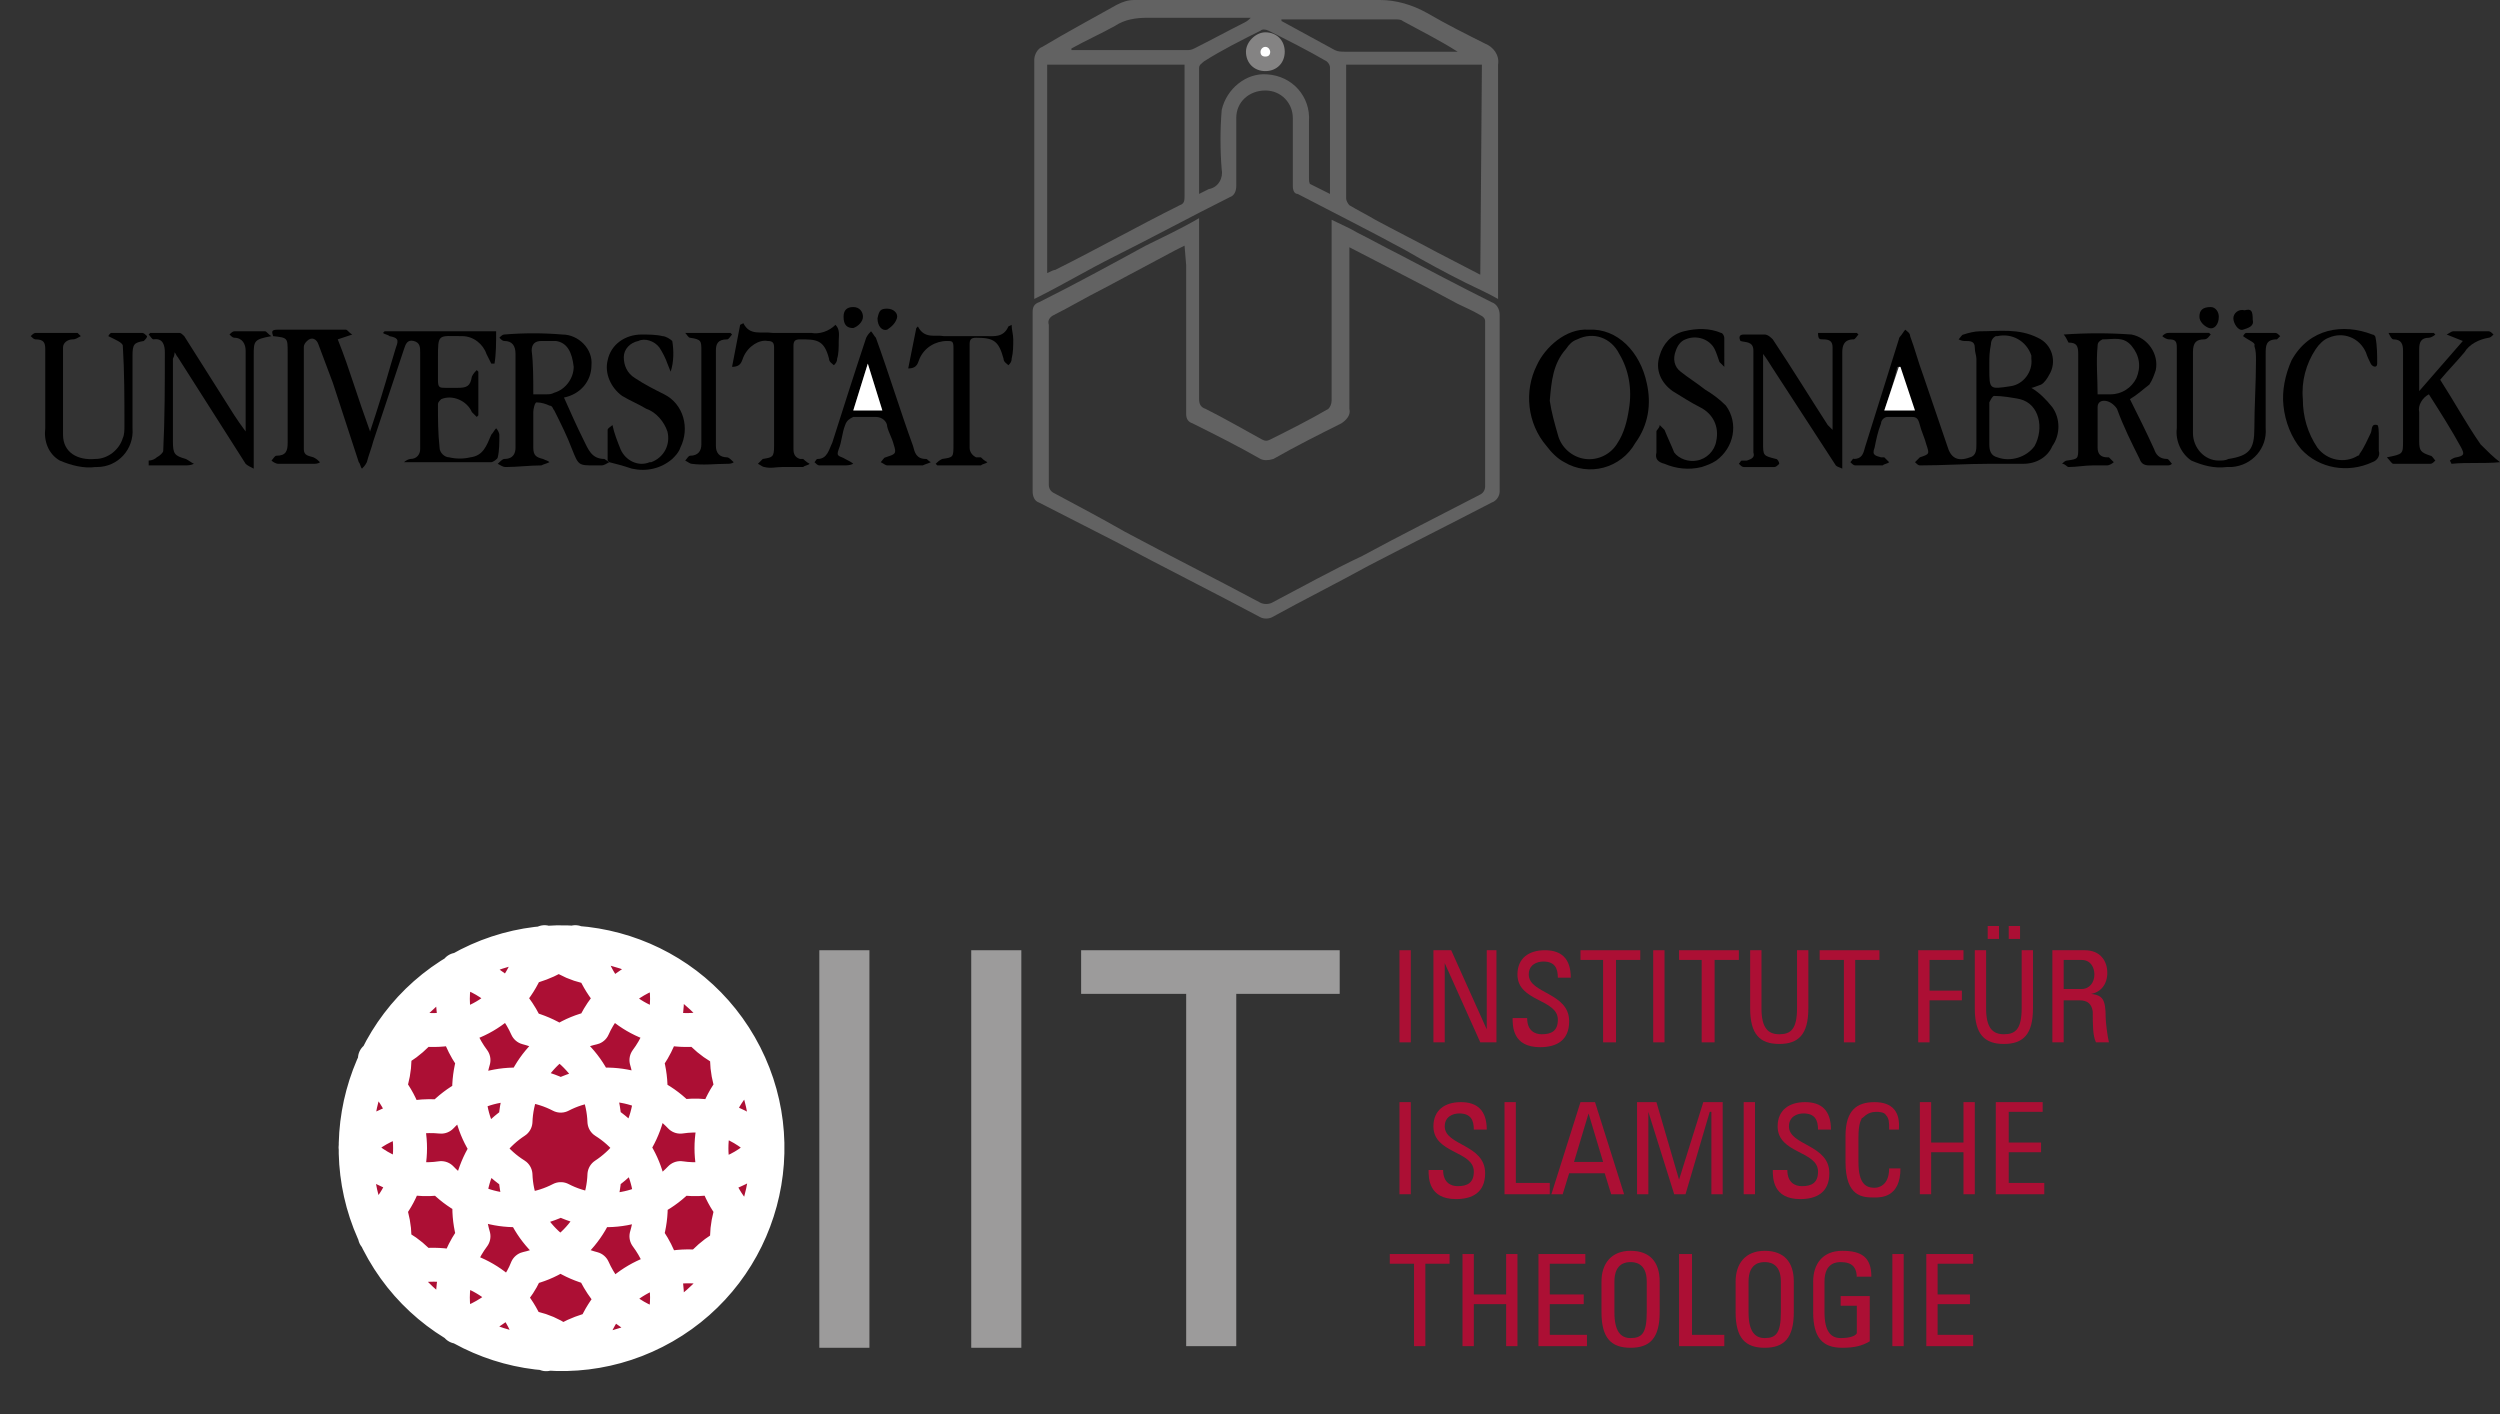 <?xml version="1.0" encoding="utf-8"?>
<!-- Generator: Adobe Illustrator 23.1.0, SVG Export Plug-In . SVG Version: 6.00 Build 0)  -->
<svg version="1.1" id="Ebene_1" xmlns="http://www.w3.org/2000/svg" xmlns:xlink="http://www.w3.org/1999/xlink" x="0px" y="0px"
	 viewBox="0 0 154.7 87.5" style="enable-background:new 0 0 154.7 87.5;" xml:space="preserve">
<rect x="0" y="0" width="154.7" height="87.5" fill="#333333" stroke="none"/>
<style type="text/css">
	.st0{fill:none;stroke:#85BC21;stroke-miterlimit:10;}
	.st1{fill:#1D1D1B;}
	.st2{fill:#AC0F34;}
	.st3{fill:none;stroke:#FFFFFF;stroke-width:2.098;stroke-linecap:round;stroke-linejoin:round;}
	.st4{fill:#9C9B9B;}
	.st5{fill:none;}
	.st6{fill:#626262;}
	.st7{fill:#FFFFFF;}
	.st8{fill:#848383;}
</style>
<path class="st2" d="M46.2,76.6c-1.2,0.3-2.1,0.9-2.9,1.8c-2.8-0.3-5.4,1.2-6.5,3.8c-1.2,0.3-2.1,0.8-3,1.6 M45.2,63.9
	c-0.3,1.2-0.3,2.2,0.1,3.4c-1.7,2.2-1.7,5.3,0,7.5c-0.4,1.2-0.4,2.2-0.1,3.4 M47.4,71c-1.4-1.5-3.3-2.2-5.3-1.9
	c-1.9-2-4.9-2.6-7.4-1.3c-2.5-1.3-5.5-0.7-7.4,1.3c-2-0.2-4,0.5-5.3,1.9c1.4,1.5,3.3,2.2,5.3,1.9c1.9,2,4.9,2.6,7.4,1.3
	c2.5,1.3,5.5,0.7,7.4-1.3C44.1,73.2,46.1,72.5,47.4,71 M33.7,58.3c0.9,0.9,1.8,1.4,3,1.6c1.1,2.6,3.7,4.1,6.5,3.8
	c0.8,0.9,1.7,1.4,2.9,1.8 M23.2,65.5c1.2-0.3,2.1-0.9,2.9-1.8c2.8,0.3,5.4-1.2,6.5-3.8c1.2-0.3,2.1-0.8,3-1.6 M35.6,83.7
	c-0.9-0.9-1.8-1.4-3-1.6c-1.1-2.6-3.7-4.1-6.5-3.8c-0.8-0.9-1.7-1.4-2.9-1.8 M24.2,78.2c0.3-1.2,0.3-2.2-0.1-3.4
	c1.7-2.2,1.7-5.3,0-7.5c0.4-1.2,0.4-2.2,0.1-3.4 M29.3,65.6c-0.8,2.7,0.2,5.6,2.6,7.1c0.1,2.8,2.1,5.1,4.8,5.8
	c0.8,1.8,2.4,3.2,4.3,3.6c0.6-1.9,0.2-4-1-5.6c0.8-2.7-0.2-5.6-2.6-7.1c-0.1-2.8-2.1-5.1-4.8-5.8c-0.8-1.8-2.4-3.2-4.3-3.6
	C27.7,61.9,28.1,64,29.3,65.6 M36.7,63.6c-2.7,0.6-4.7,3-4.8,5.8c-2.3,1.5-3.4,4.4-2.6,7.1c-1.2,1.6-1.6,3.7-1,5.6
	c1.9-0.5,3.6-1.8,4.3-3.6c2.7-0.6,4.7-3,4.8-5.8c2.3-1.5,3.4-4.4,2.6-7.1c1.2-1.6,1.6-3.7,1-5.6C39.1,60.5,37.5,61.8,36.7,63.6
	 M41.1,82.1c6.1-3.5,8.2-11.3,4.7-17.4c-3.5-6.1-11.3-8.2-17.4-4.7c-6.1,3.5-8.2,11.3-4.7,17.4C27.2,83.5,35,85.6,41.1,82.1"/>
<path class="st3" d="M46.2,76.6c-1.2,0.3-2.1,0.9-2.9,1.8c-2.8-0.3-5.4,1.2-6.5,3.8c-1.2,0.3-2.1,0.8-3,1.6 M45.2,63.9
	c-0.3,1.2-0.3,2.2,0.1,3.4c-1.7,2.2-1.7,5.3,0,7.5c-0.4,1.2-0.4,2.2-0.1,3.4 M47.4,71c-1.4-1.5-3.3-2.2-5.3-1.9
	c-1.9-2-4.9-2.6-7.4-1.3c-2.5-1.3-5.5-0.7-7.4,1.3c-2-0.2-4,0.5-5.3,1.9c1.4,1.5,3.3,2.2,5.3,1.9c1.9,2,4.9,2.6,7.4,1.3
	c2.5,1.3,5.5,0.7,7.4-1.3C44.1,73.2,46.1,72.5,47.4,71z M33.7,58.3c0.9,0.9,1.8,1.4,3,1.6c1.1,2.6,3.7,4.1,6.5,3.8
	c0.8,0.9,1.7,1.4,2.9,1.8 M23.2,65.5c1.2-0.3,2.1-0.9,2.9-1.8c2.8,0.3,5.4-1.2,6.5-3.8c1.2-0.3,2.1-0.8,3-1.6 M35.6,83.7
	c-0.9-0.9-1.8-1.4-3-1.6c-1.1-2.6-3.7-4.1-6.5-3.8c-0.8-0.9-1.7-1.4-2.9-1.8 M24.2,78.2c0.3-1.2,0.3-2.2-0.1-3.4
	c1.7-2.2,1.7-5.3,0-7.5c0.4-1.2,0.4-2.2,0.1-3.4 M29.3,65.6c-0.8,2.7,0.2,5.6,2.6,7.1c0.1,2.8,2.1,5.1,4.8,5.8
	c0.8,1.8,2.4,3.2,4.3,3.6c0.6-1.9,0.2-4-1-5.6c0.8-2.7-0.2-5.6-2.6-7.1c-0.1-2.8-2.1-5.1-4.8-5.8c-0.8-1.8-2.4-3.2-4.3-3.6
	C27.7,61.9,28.1,64,29.3,65.6z M36.7,63.6c-2.7,0.6-4.7,3-4.8,5.8c-2.3,1.5-3.4,4.4-2.6,7.1c-1.2,1.6-1.6,3.7-1,5.6
	c1.9-0.5,3.6-1.8,4.3-3.6c2.7-0.6,4.7-3,4.8-5.8c2.3-1.5,3.4-4.4,2.6-7.1c1.2-1.6,1.6-3.7,1-5.6C39.1,60.5,37.5,61.8,36.7,63.6z
	 M41.1,82.1c6.1-3.5,8.2-11.3,4.7-17.4c-3.5-6.1-11.3-8.2-17.4-4.7c-6.1,3.5-8.2,11.3-4.7,17.4C27.2,83.5,35,85.6,41.1,82.1z"/>
<rect x="86.6" y="58.8" class="st2" width="0.7" height="5.7"/>
<polygon class="st2" points="92.6,58.8 92.6,64.5 91.6,64.5 89.4,59.6 89.4,59.6 89.4,64.5 88.7,64.5 88.7,58.8 89.8,58.8 92,63.7 
	92,63.7 92,58.8 "/>
<path class="st2" d="M94.5,62.8v0.2c0,0.8,0.5,1,0.9,1c0.6,0,1-0.2,1-0.9c0-1.3-2.5-1.1-2.5-2.8c0-1,0.7-1.5,1.7-1.5
	c1,0,1.6,0.5,1.6,1.7h-0.8c0-0.6-0.2-1-0.9-1c-0.4,0-0.9,0.2-0.9,0.8c0,1.2,2.5,1.1,2.5,2.9c0,1.2-0.8,1.6-1.8,1.6
	c-1.7,0-1.7-1.3-1.7-1.8H94.5z"/>
<polygon class="st2" points="101.5,58.8 101.5,59.4 100,59.4 100,64.5 99.2,64.5 99.2,59.4 97.8,59.4 97.8,58.8 "/>
<rect x="102.3" y="58.8" class="st2" width="0.7" height="5.7"/>
<polygon class="st2" points="107.6,58.8 107.6,59.4 106.1,59.4 106.1,64.5 105.3,64.5 105.3,59.4 103.9,59.4 103.9,58.8 "/>
<path class="st2" d="M108.3,58.8h0.7v3.6c0,1.2,0.4,1.6,1.1,1.6c0.7,0,1.1-0.3,1.1-1.6v-3.6h0.7v3.6c0,1.6-0.6,2.2-1.8,2.2
	c-1.2,0-1.8-0.6-1.8-2.2V58.8z"/>
<polygon class="st2" points="116.3,58.8 116.3,59.4 114.8,59.4 114.8,64.5 114.1,64.5 114.1,59.4 112.6,59.4 112.6,58.8 "/>
<polygon class="st2" points="118.7,64.5 118.7,58.8 121.5,58.8 121.5,59.4 119.4,59.4 119.4,61.3 121.4,61.3 121.4,61.9 119.4,61.9 
	119.4,64.5 "/>
<path class="st2" d="M122.2,58.8h0.7v3.6c0,1.2,0.4,1.6,1.1,1.6c0.7,0,1.1-0.3,1.1-1.6v-3.6h0.7v3.6c0,1.6-0.6,2.2-1.8,2.2
	c-1.2,0-1.8-0.6-1.8-2.2V58.8z M123.7,58.1h-0.7v-0.8h0.7V58.1z M125,58.1h-0.7v-0.8h0.7V58.1z"/>
<path class="st2" d="M127.7,61.9v2.6H127v-5.7h2c1,0,1.4,0.7,1.4,1.4c0,0.7-0.4,1.2-1,1.3v0c0.7,0.1,0.9,0.3,0.9,1.5
	c0,0.2,0.1,1.1,0.2,1.5h-0.8c-0.2-0.4-0.2-1.1-0.2-1.9c-0.1-0.7-0.6-0.7-0.9-0.7H127.7z M127.7,61.2h1.1c0.5,0,0.8-0.4,0.8-0.9
	c0-0.4-0.2-0.9-0.8-0.9h-1.1V61.2z"/>
<rect x="86.6" y="68.2" class="st2" width="0.7" height="5.7"/>
<path class="st2" d="M89.3,72.2v0.2c0,0.8,0.5,1,0.9,1c0.6,0,1-0.2,1-0.9c0-1.3-2.5-1.1-2.5-2.8c0-1,0.7-1.5,1.7-1.5
	c1,0,1.6,0.5,1.6,1.7h-0.8c0-0.6-0.2-1-0.9-1c-0.4,0-0.9,0.2-0.9,0.8c0,1.2,2.5,1.1,2.5,2.9c0,1.2-0.8,1.6-1.8,1.6
	c-1.7,0-1.7-1.3-1.7-1.8H89.3z"/>
<polygon class="st2" points="93.1,73.9 93.1,68.2 93.8,68.2 93.8,73.2 95.9,73.2 95.9,73.9 "/>
<path class="st2" d="M97.8,68.2h0.9l1.8,5.7h-0.8l-0.4-1.3h-2.2l-0.4,1.3H96L97.8,68.2z M98.3,68.9L98.3,68.9l-0.9,3h1.8L98.3,68.9z
	"/>
<polygon class="st2" points="102,73.9 101.3,73.9 101.3,68.2 102.5,68.2 103.9,73 103.9,73 105.4,68.2 106.6,68.2 106.6,73.9 
	105.9,73.9 105.9,68.8 105.8,68.8 104.3,73.9 103.6,73.9 102,68.8 102,68.8 "/>
<rect x="107.9" y="68.2" class="st2" width="0.7" height="5.7"/>
<path class="st2" d="M110.6,72.2v0.2c0,0.8,0.5,1,0.9,1c0.6,0,1-0.2,1-0.9c0-1.3-2.5-1.1-2.5-2.8c0-1,0.7-1.5,1.7-1.5
	c1,0,1.6,0.5,1.6,1.7h-0.8c0-0.6-0.2-1-0.9-1c-0.4,0-0.9,0.2-0.9,0.8c0,1.2,2.5,1.1,2.5,2.9c0,1.2-0.8,1.6-1.8,1.6
	c-1.7,0-1.7-1.3-1.7-1.8H110.6z"/>
<path class="st2" d="M116.9,69.8c0-0.3,0-0.6-0.2-0.8c-0.1-0.2-0.5-0.2-0.6-0.2c-0.6,0-0.8,0.4-0.9,0.4c0,0.1-0.2,0.2-0.2,1.2v1.5
	c0,1.4,0.5,1.6,1,1.6c0.2,0,0.9-0.1,0.9-1.2h0.7c0,1.8-1.2,1.8-1.6,1.8c-0.7,0-1.8,0-1.8-2.2v-1.6c0-1.6,0.7-2.1,1.8-2.1
	c1.1,0,1.6,0.6,1.5,1.7H116.9z"/>
<polygon class="st2" points="118.8,73.9 118.8,68.2 119.5,68.2 119.5,70.7 121.5,70.7 121.5,68.2 122.2,68.2 122.2,73.9 121.5,73.9 
	121.5,71.3 119.5,71.3 119.5,73.9 "/>
<polygon class="st2" points="123.5,73.9 123.5,68.2 126.4,68.2 126.4,68.8 124.3,68.8 124.3,70.7 126.3,70.7 126.3,71.3 124.3,71.3 
	124.3,73.2 126.5,73.2 126.5,73.9 "/>
<polygon class="st2" points="89.7,77.6 89.7,78.2 88.2,78.2 88.2,83.3 87.5,83.3 87.5,78.2 86,78.2 86,77.6 "/>
<polygon class="st2" points="90.5,83.3 90.5,77.6 91.2,77.6 91.2,80.1 93.2,80.1 93.2,77.6 93.9,77.6 93.9,83.3 93.2,83.3 
	93.2,80.7 91.2,80.7 91.2,83.3 "/>
<polygon class="st2" points="95.2,83.3 95.2,77.6 98.1,77.6 98.1,78.2 95.9,78.2 95.9,80.1 98,80.1 98,80.7 95.9,80.7 95.9,82.6 
	98.2,82.6 98.2,83.3 "/>
<path class="st2" d="M99.1,81.2v-1.9c0-1.1,0.6-1.9,1.8-1.9c1.2,0,1.8,0.7,1.8,1.9v1.9c0,1.6-0.6,2.2-1.8,2.2
	C99.7,83.4,99.1,82.8,99.1,81.2 M101.9,81.2v-1.9c0-1.2-0.8-1.2-1-1.2c-0.2,0-1,0-1,1.2v1.9c0,1.2,0.4,1.6,1,1.6
	C101.6,82.8,101.9,82.5,101.9,81.2"/>
<polygon class="st2" points="103.9,83.3 103.9,77.6 104.7,77.6 104.7,82.6 106.7,82.6 106.7,83.3 "/>
<path class="st2" d="M107.4,81.2v-1.9c0-1.1,0.6-1.9,1.8-1.9c1.2,0,1.8,0.7,1.8,1.9v1.9c0,1.6-0.6,2.2-1.8,2.2
	C108,83.4,107.4,82.8,107.4,81.2 M110.2,81.2v-1.9c0-1.2-0.8-1.2-1-1.2c-0.2,0-1,0-1,1.2v1.9c0,1.2,0.4,1.6,1,1.6
	C109.9,82.8,110.2,82.5,110.2,81.2"/>
<path class="st2" d="M114.9,79.1c0-0.7-0.3-1-1-1c-0.2,0-1,0-1,1.2v1.9c0,1.2,0.4,1.6,1,1.6c0.5,0,0.9-0.1,1-0.3v-1.7h-1v-0.6h1.8
	V83c-0.5,0.3-1,0.4-1.7,0.4c-1.2,0-1.8-0.6-1.8-2.2v-1.9c0-1.1,0.6-1.9,1.8-1.9c1.2,0,1.8,0.4,1.8,1.6H114.9z"/>
<rect x="117.1" y="77.6" class="st2" width="0.7" height="5.7"/>
<polygon class="st2" points="119.2,83.3 119.2,77.6 122.1,77.6 122.1,78.2 119.9,78.2 119.9,80.1 121.9,80.1 121.9,80.7 119.9,80.7 
	119.9,82.6 122.1,82.6 122.1,83.3 "/>
<rect x="50.7" y="58.8" class="st4" width="3.1" height="24.6"/>
<rect x="60.1" y="58.8" class="st4" width="3.1" height="24.6"/>
<polygon class="st4" points="82.9,58.8 82.9,61.5 76.5,61.5 76.5,83.3 73.4,83.3 73.4,61.5 66.9,61.5 66.9,58.8 "/>
<polyline class="st5" points="142.2,16.9 142.2,84.7 13.8,84.7 13.8,16.9 "/>
<path class="st6" d="M92.7,18.5c-0.7-0.4-1.4-0.7-2-1c-1.2-0.6-2.5-1.3-3.7-2c-2.2-1.2-4.4-2.3-6.7-3.5C80.1,12,80,11.8,80,11.5V7.3
	c0-0.9-0.7-1.7-1.7-1.7c0,0,0,0,0,0c-1,0-1.8,0.7-1.8,1.7c0,0,0,0,0,0.1v4.1c0,0.3-0.1,0.6-0.4,0.7c-2.4,1.2-4.8,2.5-7.2,3.7
	c-1.6,0.8-3.1,1.7-4.7,2.5l-0.2,0.1V18V3.7c0-0.3,0.2-0.7,0.5-0.8C66,2,67.5,1.2,69.1,0.3c0.4-0.2,0.7-0.3,1.1-0.3
	c5.1,0,10.1,0,15.2,0c1,0,2,0.3,2.9,0.8c1.2,0.7,2.4,1.3,3.6,1.9c0.5,0.2,0.9,0.7,0.8,1.3v13.7L92.7,18.5z M64.8,16.9
	c0.2-0.1,0.4-0.2,0.5-0.2c2.6-1.3,5.1-2.7,7.7-4c0.3-0.1,0.3-0.3,0.3-0.6V4.5V4h-8.5L64.8,16.9z M91.7,4h-8.4v8.3
	c0,0.1,0.1,0.3,0.2,0.4c0.5,0.3,1.1,0.6,1.6,0.9c1.3,0.7,2.5,1.3,3.8,2l2.7,1.4L91.7,4z M74.2,12c0.2-0.1,0.4-0.2,0.6-0.3
	c0.6-0.1,0.9-0.7,0.8-1.2c-0.1-1.2-0.1-2.5,0-3.7c0.3-1.3,1.5-2.3,2.8-2.2C80,4.7,81.1,6,81,7.5V11c0,0.1,0,0.4,0.1,0.4
	c0.4,0.2,0.8,0.4,1.2,0.6V4.2c0-0.2-0.1-0.3-0.2-0.4c-1.2-0.7-2.4-1.3-3.6-1.9c-0.2-0.1-0.4-0.1-0.5,0c-1.2,0.6-2.4,1.2-3.5,1.9
	c-0.1,0.1-0.3,0.2-0.3,0.4C74.2,6.7,74.2,9.3,74.2,12 M66.3,3v0.1h7.1c0.2,0,0.3,0,0.5-0.1c1-0.5,2.1-1.1,3.1-1.6
	c0.2-0.1,0.3-0.2,0.4-0.3H71c-0.7,0-1.4,0.1-2,0.5C68.1,2.1,67.2,2.5,66.3,3L66.3,3z M79.2,1.1c0.1,0.1,0.1,0.1,0.1,0.2
	c1.1,0.6,2.2,1.2,3.3,1.8c0.2,0.1,0.4,0.1,0.7,0.1h6.9c-1.1-0.7-2.3-1.3-3.4-1.9c-0.1-0.1-0.3-0.1-0.5-0.1H79.2z"/>
<path class="st6" d="M74.2,13.5v0.7v10.5c0,0.3,0.1,0.5,0.4,0.6c1.2,0.6,2.4,1.3,3.5,1.9c0.2,0.1,0.3,0.1,0.5,0
	c1.2-0.6,2.4-1.2,3.6-1.9c0.1-0.1,0.2-0.3,0.2-0.5V14.3v-0.7c0.6,0.3,1.1,0.5,1.6,0.8c0.8,0.4,1.7,0.9,2.5,1.3c1.9,1,3.8,2,5.8,3
	c0.3,0.1,0.5,0.4,0.5,0.8v10.9c0,0.3-0.2,0.6-0.5,0.7c-2.5,1.3-5.1,2.6-7.6,3.9c-2,1.1-4,2.1-6,3.2c-0.2,0.1-0.5,0.1-0.7,0
	c-3-1.6-6-3.1-9-4.7l-4.7-2.4c-0.3-0.1-0.4-0.4-0.4-0.7V19.3c0-0.3,0.1-0.5,0.4-0.6c2.2-1.1,4.4-2.3,6.6-3.5
	C71.9,14.7,73,14.2,74.2,13.5 M73.3,15.2c-0.2,0.1-0.4,0.2-0.6,0.3l-4.5,2.4c-1,0.5-2,1.1-3,1.6c-0.2,0.1-0.4,0.3-0.3,0.6v9.9
	c0,0.2,0.1,0.4,0.3,0.5c1.5,0.8,3,1.6,4.4,2.4c2.8,1.5,5.6,2.9,8.4,4.4c0.2,0.1,0.5,0.1,0.7,0c1.9-1,3.7-2,5.6-2.9
	c2.4-1.3,4.8-2.5,7.3-3.8c0.2-0.1,0.3-0.3,0.3-0.5V19.9c0-0.2-0.1-0.3-0.3-0.4c-0.5-0.3-1-0.5-1.4-0.7c-2.2-1.2-4.4-2.3-6.7-3.5v0.6
	v9.4c0.1,0.4-0.2,0.7-0.5,0.9c-1.4,0.7-2.8,1.4-4.2,2.2c-0.3,0.1-0.6,0.1-0.8,0c-1.4-0.8-2.8-1.5-4.2-2.2c-0.3-0.1-0.4-0.3-0.4-0.6
	v-9.2L73.3,15.2z"/>
<path d="M25,28.6c0.1-0.1,0.3-0.2,0.4-0.2c0.4,0,0.6-0.3,0.6-0.6c0,0,0-0.1,0-0.1v-5.9c0-0.3,0-0.6-0.4-0.7
	c-0.4-0.1-0.5,0.2-0.6,0.5l-1.9,5.7c-0.1,0.4-0.3,0.9-0.4,1.3c-0.1,0.2-0.2,0.3-0.3,0.4c-0.1-0.1-0.1-0.3-0.2-0.4l-1.6-4.9
	c-0.3-0.8-0.6-1.6-0.9-2.4c-0.1-0.3-0.4-0.5-0.7-0.2c-0.1,0.1-0.2,0.2-0.2,0.4v6.3c0,0.4,0.3,0.4,0.6,0.5c0.2,0.1,0.3,0.2,0.4,0.3
	c-0.1,0.1-0.3,0.1-0.4,0.1c-0.7,0-1.5,0-2.2,0c-0.1,0-0.3-0.1-0.4-0.2c0.1-0.1,0.2-0.3,0.3-0.3c0.6,0,0.7-0.3,0.7-0.8v-5.6
	c0-0.9,0-0.9-0.9-1c-0.1-0.3-0.1-0.4,0.3-0.4h4.2c0.1,0,0.2,0.2,0.4,0.3l-0.9,0.3c0.4,1,0.7,1.9,1,2.8c0.3,0.9,0.6,1.8,1,2.9
	c0.5-1.5,0.9-2.8,1.3-4.2c0.1-0.3,0.2-0.7,0.3-1c0.2-0.5,0.1-0.6-0.4-0.7c-0.1-0.1-0.3-0.1-0.4-0.2l0.1-0.1h6.9c0,0.7,0,1.4-0.1,2
	h-0.2c-0.1-0.2-0.2-0.4-0.3-0.6c-0.2-0.6-0.8-1.1-1.5-1.1c-1.5,0-1.5-0.2-1.5,1.4v1.3c0,0.5,0.1,0.5,0.5,0.5c0.3,0,0.5,0,0.7,0
	c0.6,0,0.8-0.1,0.9-0.7c0.1-0.2,0.2-0.3,0.3-0.4l0.1,0.1v2.7l-0.1,0.1c-0.1-0.1-0.2-0.2-0.3-0.3c-0.3-0.7-1.2-1.1-1.9-0.8
	c-0.1,0.1-0.2,0.2-0.2,0.3c0,0.9,0,1.8,0.1,2.7c0,0.3,0.3,0.6,0.6,0.6c0.4,0.1,0.9,0.1,1.3,0c0.8-0.1,1-0.7,1.3-1.4
	c0.1-0.1,0.2-0.3,0.3-0.4c0.1,0.1,0.2,0.3,0.2,0.4c0,0.5,0,1-0.1,1.4c0,0.1-0.3,0.3-0.4,0.3h-4.1h-1.1L25,28.6z"/>
<path d="M125.7,24c0.5,0.3,0.9,0.7,1.3,1.2c0.5,0.7,0.5,1.7,0,2.4c-0.3,0.7-1,1.1-1.8,1.1h-2.1c-1.4,0-2.9,0.1-4.3,0.1
	c-0.1,0-0.2-0.1-0.3-0.2c0.1-0.1,0.2-0.2,0.3-0.3c0.6-0.2,0.6-0.2,0.4-0.8c-0.1-0.4-0.3-0.8-0.4-1.2c-0.1-0.4-0.2-0.5-0.5-0.5
	c-0.5,0-1,0-1.5,0c-0.2,0-0.4,0.2-0.4,0.4c-0.2,0.5-0.3,1-0.4,1.5c-0.2,0.5,0.1,0.5,0.4,0.6h0.2c0.1,0.1,0.2,0.2,0.3,0.3
	c-0.1,0.1-0.3,0.1-0.4,0.2h-1.7c-0.1,0-0.2-0.1-0.3-0.2c0.1-0.1,0.2-0.3,0.2-0.2c0.5,0,0.6-0.3,0.7-0.7c0.7-2.2,1.4-4.5,2.1-6.7
	c0-0.1,0.1-0.2,0.1-0.2c0.1-0.1,0.2-0.3,0.3-0.4c0.1,0.1,0.3,0.2,0.3,0.4c0.3,0.8,0.5,1.6,0.8,2.4c0.5,1.5,1,2.9,1.5,4.4
	c0.2,0.7,0.6,1,1.4,0.7c0.4-0.1,0.4-0.5,0.4-0.8v-5.3c0-0.2-0.1-0.4-0.1-0.7c0-0.4-0.3-0.4-0.6-0.4c-0.1,0-0.2,0-0.4-0.1
	c0.1-0.1,0.2-0.3,0.3-0.3c0.3-0.1,0.7-0.2,1-0.2c1.2,0,2.4-0.2,3.6,0.4c0.9,0.4,1.2,1.5,0.7,2.3c-0.1,0.2-0.3,0.5-0.5,0.6
	C126,23.9,125.8,24,125.7,24 M123.1,26.2v1.3c0,0.4,0.1,0.7,0.5,0.8c0.8,0.3,1.8,0,2.3-0.7c0.6-1.1,0.3-2.6-0.9-2.9
	c-0.5-0.1-1.1-0.2-1.6-0.2c-0.1,0-0.2,0.2-0.3,0.4C123.1,25.3,123.1,25.7,123.1,26.2 M123.1,22.5v0.3c0,1.3,0,1.3,1.3,1.1
	c0.8-0.1,1.4-0.9,1.3-1.7c0-0.1,0-0.1,0-0.2c-0.3-0.9-1.2-1.4-2.1-1.2c0,0-0.1,0-0.1,0c-0.2,0.1-0.3,0.3-0.3,0.5
	C123.1,21.8,123.1,22.1,123.1,22.5 M116.6,25.4h1.8l-0.9-2.7h-0.1C117.2,23.6,116.9,24.5,116.6,25.4"/>
<path d="M127.7,20.7c1.4-0.1,2.8-0.1,4.2,0c1,0.2,1.7,1.2,1.5,2.2c-0.1,0.3-0.2,0.6-0.4,0.9c-0.4,0.3-0.7,0.6-1.2,0.9
	c0.5,1,1,2,1.5,3.1c0.1,0.3,0.3,0.6,0.8,0.6c0.1,0,0.2,0.2,0.3,0.3c-0.1,0.1-0.2,0.1-0.3,0.1c-0.4,0-0.7,0-1.1,0
	c-0.3,0-0.5-0.1-0.6-0.4c-0.5-1-1-2-1.4-3.1c-0.2-0.3-0.5-0.5-0.8-0.5c-0.2,0-0.4,0.1-0.4,0.4v2.5c0,0.4,0.2,0.6,0.6,0.6h0.1
	c0,0,0.2,0.2,0.3,0.3c-0.1,0.1-0.3,0.2-0.4,0.2c-0.3,0-0.6,0-0.9,0c-0.5,0-1,0.1-1.5,0.1c-0.1,0-0.2-0.2-0.4-0.2
	c0.1-0.1,0.2-0.2,0.3-0.2c0.7-0.1,0.7-0.1,0.7-0.8v-5.8c0-0.5-0.1-0.7-0.6-0.7C127.9,21,127.8,20.8,127.7,20.7L127.7,20.7z
	 M129.8,24.4h0.8c0.7,0,1.3-0.4,1.6-1c0.3-0.7,0.2-1.4-0.3-2c-0.5-0.6-1.1-0.4-1.8-0.4c-0.2,0.1-0.3,0.2-0.3,0.4
	C129.7,22.4,129.8,23.4,129.8,24.4"/>
<path d="M37.7,28.6c-0.2,0.1-0.3,0.2-0.5,0.2c-0.1,0-0.3,0-0.4,0c-1,0-1,0-1.4-1c-0.3-0.8-0.7-1.6-1.1-2.4c-0.1-0.1-0.1-0.3-0.3-0.3
	c-0.2-0.1-0.5-0.2-0.8-0.2c-0.1,0-0.2,0.4-0.2,0.6v2.2c0,0.5,0.2,0.6,0.6,0.7c0.2,0.1,0.3,0.1,0.4,0.2c-0.2,0.1-0.3,0.1-0.5,0.2
	c-0.7,0-1.5,0.1-2.2,0.1c-0.2,0-0.3-0.1-0.5-0.2c0.1-0.1,0.3-0.3,0.4-0.3c0.6,0,0.7-0.4,0.7-0.7v-5.8c0-0.5-0.2-0.8-0.7-0.8
	c-0.1,0-0.2-0.1-0.3-0.2c0.1-0.1,0.2-0.2,0.3-0.2c1.2-0.1,2.4-0.1,3.6,0c1,0,1.9,0.9,1.8,1.9c0,1-0.7,1.8-1.7,2
	c0.4,0.9,0.8,1.8,1.2,2.6c0.3,0.6,0.5,1.2,1.3,1.2L37.7,28.6z M33,24.4h0.8c0.2,0,0.3,0,0.5-0.1c0.7-0.2,1.2-0.9,1.2-1.6
	c-0.1-0.9-0.4-1.5-1.1-1.6c-0.3,0-0.6,0-0.9,0c-0.4,0-0.6,0.2-0.6,0.6C33,22.5,33,23.4,33,24.4"/>
<path d="M147.8,20.6h2.8l0.1,0.1c-0.1,0.1-0.3,0.2-0.4,0.2c-0.5,0-0.6,0.3-0.6,0.7v2.6l2.7-3.1l-1-0.4c0.2-0.1,0.3-0.2,0.4-0.2h2.2
	c0.1,0,0.2,0.1,0.3,0.2c-0.1,0.1-0.2,0.2-0.3,0.2c-0.6,0.1-1.2,0.4-1.5,0.9c-0.5,0.6-1,1.1-1.5,1.7c0.9,1.4,1.6,2.7,2.5,4
	c0.4,0.4,0.8,0.8,1.2,1.1c-1,0.1-2,0-3,0.1l-0.1-0.2c0.1-0.1,0.3-0.2,0.4-0.2c0.5-0.1,0.5-0.2,0.3-0.6c-0.6-1.1-1.3-2.2-2-3.3
	c-0.4,0.2-0.7,0.7-0.6,1.1v1.8c0,0.6,0.1,0.7,0.7,0.9c0.1,0,0.2,0.2,0.3,0.3c-0.1,0.1-0.2,0.2-0.3,0.2c-0.8,0-1.5,0-2.3,0
	c-0.1,0-0.2-0.2-0.4-0.4c1-0.2,1-0.2,1-1v-5.6c0-0.4-0.1-0.7-0.6-0.7C148,21,147.9,20.8,147.8,20.6L147.8,20.6z"/>
<path d="M98.3,20.4c1.8-0.1,3.2,1.4,3.6,3.3c0.3,1.3,0.1,2.6-0.7,3.7c-0.9,1.6-2.9,2.1-4.4,1.2c-0.4-0.2-0.8-0.6-1.1-1
	c-1.2-1.4-1.4-3.4-0.6-5C95.6,21.5,96.9,20.3,98.3,20.4 M95.9,24.8c0.1,0.7,0.3,1.4,0.5,2.1c0.2,0.8,0.9,1.4,1.7,1.5
	c0.8,0.1,1.6-0.3,2-1c0.4-0.6,0.6-1.4,0.7-2.1c0.2-1.2,0-2.4-0.6-3.4c-0.5-1-1.6-1.4-2.6-0.9c-0.3,0.1-0.5,0.3-0.7,0.6
	C96.1,22.5,96,23.6,95.9,24.8L95.9,24.8z"/>
<path d="M112.5,20.6h2.4l0.1,0.1c-0.1,0.1-0.2,0.3-0.3,0.3c-0.6,0-0.7,0.4-0.7,0.8v6.7V29c-0.2-0.1-0.3-0.1-0.4-0.2
	c-1.3-2-2.6-4-3.9-6c-0.2-0.3-0.3-0.5-0.6-0.9v0.4v5.1c0,0.8,0,0.8,0.8,1c0.1,0,0.2,0.2,0.2,0.3c-0.1,0.1-0.2,0.2-0.3,0.2
	c-0.6,0-1.3,0-1.9,0c-0.1,0-0.2-0.1-0.3-0.2c0.1-0.1,0.1-0.2,0.2-0.2c0.1,0,0.2,0,0.3,0c0.3-0.1,0.5-0.2,0.4-0.5v-6.3
	c0-0.6-0.5-0.5-0.8-0.6c-0.1-0.2-0.1-0.4,0.2-0.4c0.3,0,0.9,0,1.3,0c0.2,0,0.4,0.2,0.5,0.3c1.2,1.8,2.3,3.6,3.4,5.3l0.3,0.3v-5.1
	c0-0.4-0.2-0.5-0.6-0.5C112.6,21,112.5,21,112.5,20.6"/>
<path d="M9.2,28.5c0.2,0,0.4-0.1,0.5-0.2c0.2-0.1,0.4-0.3,0.4-0.4c0.1-2,0.1-4.1,0.1-6.1c0-0.4-0.1-0.9-0.7-0.8
	c-0.1,0-0.2-0.2-0.3-0.3l0.1-0.1h1.8c0.1,0,0.2,0.1,0.3,0.2c1,1.6,2.1,3.3,3.1,4.9c0.2,0.3,0.4,0.6,0.7,1v-5c0-0.4-0.2-0.8-0.7-0.8
	c-0.1,0-0.2-0.1-0.3-0.2c0.1-0.1,0.2-0.2,0.3-0.2h1.9c0.1,0,0.2,0.2,0.4,0.3c-1.1,0.2-1.1,0.3-1.1,1.2V29c-0.2-0.1-0.4-0.2-0.5-0.3
	c-1.4-2.2-2.8-4.4-4.2-6.6c-0.1-0.1-0.1-0.2-0.2-0.3c0,0.1,0,0.2-0.1,0.4v5.1c0,0.8,0.1,0.9,0.8,1.1c0.2,0.1,0.3,0.2,0.5,0.3
	c-0.2,0.1-0.4,0.1-0.6,0.1c-0.7,0-1.5,0-2.2,0L9.2,28.5z"/>
<path d="M138.8,20.8c0,0,0.1-0.2,0.2-0.2h1.8c0.1,0,0.2,0.1,0.3,0.2c-0.1,0.1-0.2,0.2-0.2,0.2c-0.7,0-0.7,0.4-0.7,0.9v4.6
	c0.1,1.2-0.8,2.3-2.1,2.4c-0.1,0-0.2,0-0.3,0c-0.8,0.1-1.5-0.1-2.2-0.4c-0.6-0.4-1-1.2-0.9-2v-5c0-0.4-0.1-0.5-0.5-0.5
	c-0.1,0-0.3-0.1-0.4-0.2c0.1-0.1,0.2-0.2,0.4-0.2h2.5l0.1,0.1c-0.1,0.1-0.2,0.3-0.4,0.3c-0.5,0-0.7,0.2-0.7,0.8v5
	c0,0.9,0.7,1.7,1.6,1.7c0.2,0,0.4,0,0.6-0.1c1.3-0.2,1.6-0.6,1.6-1.9c0-1.3,0.1-2.8,0.1-4.2c0-0.3,0-0.6-0.1-0.9
	C139.6,21.2,139.2,21.1,138.8,20.8"/>
<path d="M5,20.8C4.8,20.9,4.7,21,4.5,21c-0.3,0-0.6,0.2-0.6,0.5c0,0,0,0.1,0,0.1v5.3c0,1.1,0.9,1.6,2,1.5c0.8,0,1.5-0.6,1.7-1.3
	c0.1-0.2,0.1-0.5,0.1-0.8c0-1.6,0-3.3-0.1-4.9c0-0.2-0.5-0.4-0.9-0.6c0,0,0.1-0.2,0.2-0.2h1.9c0.1,0,0.2,0.1,0.3,0.2
	C9.1,20.9,9,21,8.9,21.1c-0.6,0.1-0.7,0.2-0.7,0.9v4.5c0.1,1.3-0.9,2.4-2.2,2.4c0,0-0.1,0-0.1,0c-0.7,0.1-1.5-0.1-2.2-0.4
	c-0.7-0.4-1-1.2-0.9-2v-4.9c0-0.4-0.1-0.6-0.6-0.6c-0.1,0-0.2-0.1-0.3-0.2c0.1-0.1,0.2-0.2,0.3-0.2h2.6L5,20.8z"/>
<path d="M57.6,28.6c-0.2,0.1-0.3,0.1-0.5,0.2c-0.7,0-1.4,0-2.2,0c-0.1,0-0.2-0.1-0.4-0.2c0.1-0.1,0.2-0.3,0.3-0.3
	c0.6-0.2,0.7-0.2,0.5-0.8c-0.1-0.4-0.3-0.7-0.4-1.1c0-0.3-0.3-0.6-0.7-0.6c-0.5,0-0.9,0-1.4,0c-0.2,0.1-0.4,0.2-0.5,0.5
	c-0.2,0.5-0.2,1-0.4,1.5c-0.2,0.5,0.1,0.4,0.4,0.6c0.2,0.1,0.4,0.2,0.5,0.3c-0.2,0.1-0.4,0.1-0.6,0.1h-1.5c-0.1,0-0.2-0.1-0.3-0.2
	c0.1-0.1,0.1-0.2,0.2-0.2c0.6,0,0.7-0.6,0.9-1c0.7-2.2,1.4-4.4,2.1-6.5c0.1-0.2,0.2-0.3,0.3-0.4c0.1,0.1,0.2,0.3,0.3,0.4
	c0.8,2.2,1.5,4.5,2.3,6.7c0.1,0.4,0.2,0.8,0.8,0.8C57.4,28.4,57.4,28.5,57.6,28.6 M53.7,22.5l-0.9,2.9h1.8L53.7,22.5z"/>
<path d="M37.7,28.6l-0.1-0.1v-1.9c0-0.1,0.2-0.2,0.3-0.3c0.1,0.5,0.3,1,0.5,1.5c0.3,0.7,1.1,1.1,1.8,0.8c0,0,0,0,0.1,0
	c0.8-0.3,1.2-1.1,1-1.9c-0.2-0.6-0.7-1.2-1.3-1.4c-0.5-0.3-1-0.5-1.5-0.8c-0.7-0.5-1.1-1.4-0.9-2.2c0.2-1,1.1-1.6,2.1-1.6
	c0.4,0,0.9,0,1.3,0.1c0.2,0,0.5,0.2,0.6,0.3c0.1,0.6,0.1,1.3-0.1,1.9l-0.2-0.5c-0.1-0.3-0.3-0.7-0.5-1c-0.3-0.4-0.9-0.6-1.3-0.4
	c-0.5,0.1-0.9,0.5-0.9,1c0,0.5,0.2,1,0.7,1.3c0.6,0.4,1.2,0.7,1.8,1c1.2,0.6,1.6,2.1,1,3.3c-0.1,0.3-0.3,0.5-0.5,0.7
	c-0.7,0.6-1.6,0.8-2.5,0.6C38.5,28.8,38.1,28.7,37.7,28.6"/>
<path d="M106.7,22.7c-0.1-0.1-0.2-0.2-0.3-0.3c-0.1-0.3-0.2-0.6-0.3-0.8c-0.3-0.6-1.1-0.9-1.8-0.6c-0.3,0.1-0.5,0.4-0.6,0.7
	c-0.2,0.5-0.1,1,0.3,1.3c0.5,0.4,1,0.7,1.5,1.1c0.5,0.3,0.9,0.6,1.3,1c0.8,1.1,0.5,2.6-0.6,3.4c-0.3,0.2-0.6,0.3-0.9,0.4
	c-0.8,0.2-1.6,0.1-2.3-0.2c-0.4-0.1-0.6-0.3-0.5-0.7c0-0.4,0-0.9,0-1.3c0-0.1,0.2-0.2,0.2-0.4c0.1,0.1,0.2,0.2,0.3,0.3
	c0.2,0.5,0.4,0.9,0.6,1.4c0.3,0.4,0.9,0.6,1.4,0.5c0.6-0.1,1.1-0.6,1.2-1.2c0.2-0.9-0.2-1.7-1-2.1c-0.6-0.3-1.2-0.7-1.7-1
	c-0.7-0.5-1.1-1.3-0.8-2.2c0.2-0.7,0.7-1.3,1.5-1.5c0.8-0.2,1.6-0.2,2.3,0.1c0.1,0,0.2,0.2,0.2,0.3L106.7,22.7L106.7,22.7z"/>
<path d="M142.5,24.7c0,1.1,0.3,2.1,0.9,3c0.6,0.8,1.7,1,2.5,0.5c0,0,0.1,0,0.1-0.1c0.3-0.4,0.5-0.9,0.7-1.3c0.1-0.2,0-0.6,0.4-0.5
	c0.1,0,0.1,0.5,0.1,0.7c0,0.3,0,0.6,0,0.9c0.1,0.3-0.1,0.6-0.4,0.7c-1.5,0.7-3.3,0.4-4.4-0.8c-0.6-0.7-1-1.7-1.1-2.7
	c-0.1-0.9,0.1-1.9,0.5-2.8c1.1-2,3.2-2.3,5-1.6c0.1,0,0.2,0.1,0.2,0.2c0.1,0.5,0.1,1.1,0.1,1.6c0,0.3-0.3,0.2-0.4,0
	c-0.1-0.2-0.2-0.4-0.3-0.7c-0.4-0.9-1.4-1.3-2.3-0.9c-0.3,0.1-0.6,0.4-0.8,0.7C142.7,22.5,142.4,23.6,142.5,24.7"/>
<path d="M62.6,20.1c0,0.3,0.1,0.6,0.1,0.9c0,0.4,0,0.8-0.1,1.2c0,0.2-0.1,0.3-0.2,0.4c-0.1-0.1-0.3-0.2-0.3-0.4
	c-0.3-1.1-0.6-1.3-1.7-1.3c-0.3,0-0.4,0.1-0.4,0.4v6.4c0,0.3,0.2,0.5,0.4,0.6c0,0,0.1,0,0.1,0h0.2c0.1,0.1,0.2,0.2,0.4,0.3
	c-0.1,0.1-0.3,0.1-0.4,0.2h-1.1h-1.6l-0.1-0.1c0.1-0.1,0.2-0.2,0.4-0.3c0.7-0.1,0.7-0.1,0.7-0.9v-4.8v-1.2c0-0.4-0.1-0.4-0.4-0.4
	c-0.7,0-1.4,0.4-1.7,1.1c-0.1,0.2-0.1,0.6-0.7,0.6l0.5-2.5l0.1-0.1c0.4,0.8,1.1,0.5,1.6,0.6H61c0.5,0,1.1,0.1,1.4-0.6L62.6,20.1z"/>
<path d="M45.3,22.7l0.5-2.6L46,20c0.4,0.8,1.1,0.5,1.8,0.6h2.4c0.5,0.1,1.1-0.1,1.5-0.5c0.3,0.3,0.2,0.7,0.2,1c0,0.4,0,0.8-0.1,1.1
	c0,0.2-0.1,0.3-0.2,0.4c-0.1-0.1-0.3-0.2-0.3-0.4C51,21,50.5,21,49.5,21c-0.3,0-0.4,0.1-0.4,0.4v6.4c0,0.3,0.1,0.5,0.4,0.6
	c0,0,0.1,0,0.1,0h0.1c0,0,0.2,0.2,0.4,0.3c-0.1,0.1-0.3,0.1-0.4,0.2h-1.3c-0.4,0-0.7,0.1-1.1,0c-0.1,0-0.2-0.1-0.4-0.2
	c0.1-0.1,0.2-0.2,0.3-0.3c0.6-0.1,0.7-0.1,0.7-0.8v-6.1c0-0.3-0.1-0.4-0.4-0.4C47,21,46.3,21.4,46,22.1
	C45.9,22.3,45.9,22.7,45.3,22.7"/>
<path d="M42.3,20.6h2.9l0.1,0.1C45.2,20.8,45.1,21,45,21c-0.6,0-0.7,0.3-0.7,0.7v5.9c0,0.4,0.2,0.7,0.7,0.7c0.1,0,0.3,0.2,0.4,0.3
	c-0.1,0.1-0.3,0.1-0.4,0.1c-0.7,0-1.5,0.1-2.2,0c-0.1,0-0.2-0.1-0.4-0.2c0.1-0.1,0.2-0.3,0.3-0.3c0.5,0,0.7-0.3,0.7-0.7v-5.8
	c0-0.6,0-0.7-0.7-0.8c-0.1,0-0.2-0.2-0.3-0.3L42.3,20.6z"/>
<path d="M137.3,19.6c0,0.5-0.3,0.8-0.6,0.7c-0.3-0.1-0.6-0.4-0.6-0.7c0-0.4,0.2-0.6,0.7-0.6C137.1,19,137.3,19.3,137.3,19.6"/>
<path d="M139.4,19.8c0.1,0.4-0.3,0.5-0.6,0.6c-0.3,0.1-0.6-0.4-0.6-0.7c0-0.3,0.3-0.6,0.7-0.5C139.3,19.1,139.4,19.2,139.4,19.8"/>
<path d="M52.2,19.6c0-0.4,0.2-0.6,0.6-0.6c0.4,0,0.6,0.3,0.6,0.6c0,0.3-0.3,0.6-0.6,0.7C52.4,20.3,52.2,20.1,52.2,19.6"/>
<path d="M54.9,19.1c0.4,0,0.7,0.3,0.6,0.6c-0.1,0.3-0.3,0.5-0.6,0.7c-0.3,0.1-0.6-0.2-0.6-0.7C54.4,19.2,54.5,19.1,54.9,19.1"/>
<path class="st7" d="M116.6,25.4c0.3-0.9,0.6-1.8,0.9-2.7h0.1l0.9,2.7L116.6,25.4z"/>
<polygon class="st7" points="53.7,22.5 54.6,25.4 52.8,25.4 "/>
<path class="st8" d="M78.3,2c0.7,0,1.2,0.5,1.2,1.2c0,0.7-0.5,1.2-1.2,1.2c-0.7,0-1.2-0.5-1.2-1.2C77.1,2.6,77.7,2,78.3,2"/>
<path class="st7" d="M78.3,2.9c0.2,0,0.3,0.2,0.3,0.3c0,0.2-0.1,0.3-0.3,0.3c-0.2,0-0.3-0.1-0.3-0.3C78,3.1,78.1,2.9,78.3,2.9"/>
<polyline class="st5" points="22.8,80.3 22.8,29.5 123,29.5 123,80.3 "/>
</svg>
